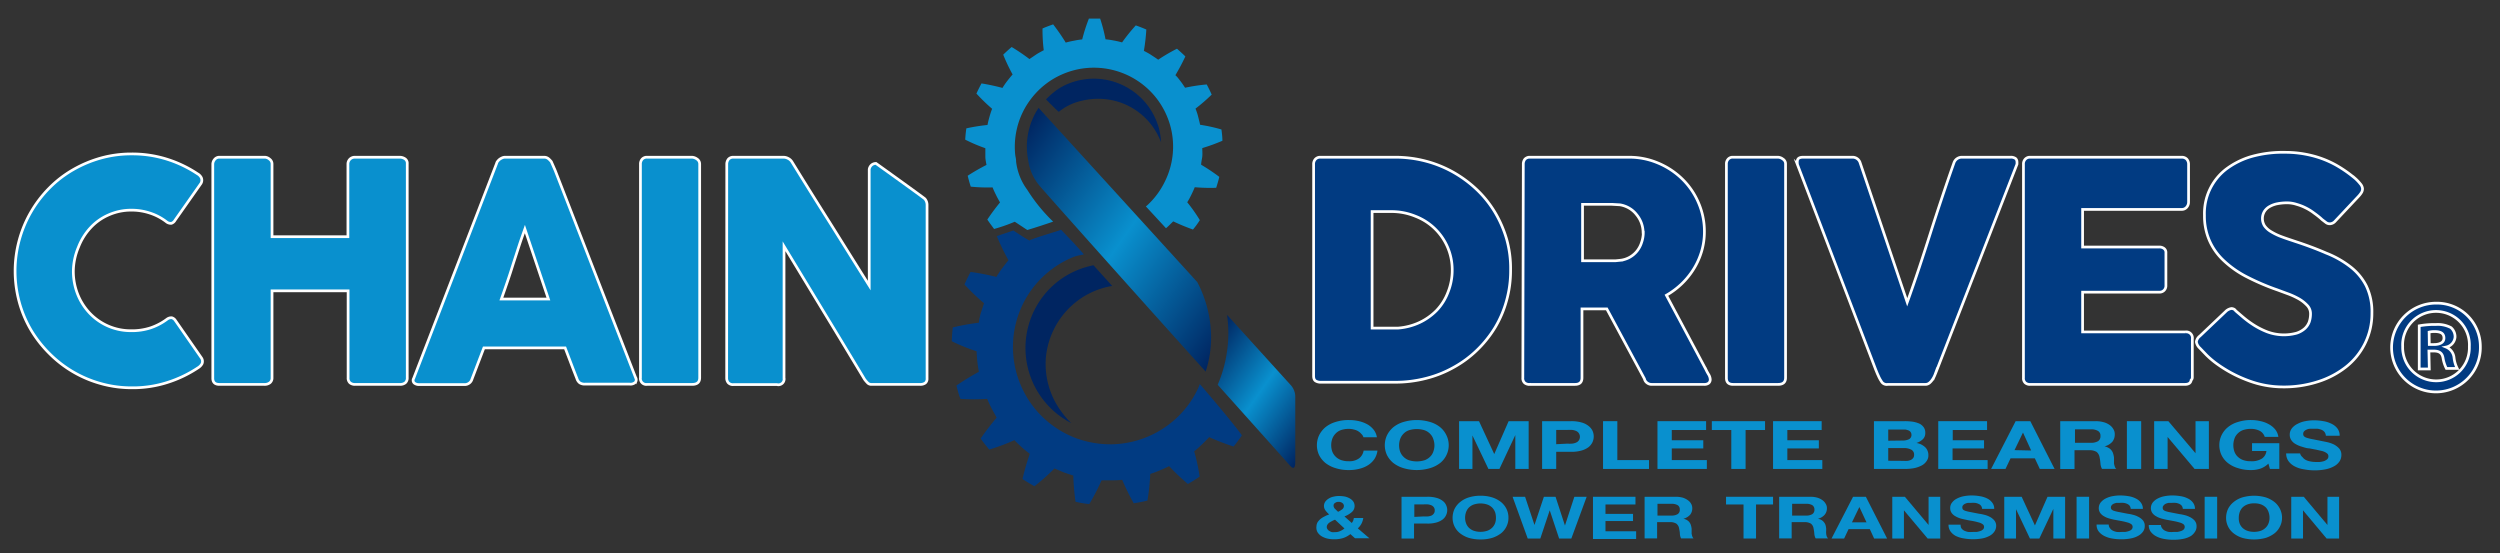 <?xml version="1.0" encoding="UTF-8"?> <svg xmlns="http://www.w3.org/2000/svg" xmlns:xlink="http://www.w3.org/1999/xlink" width="93.79mm" height="20.75mm" viewBox="0 0 265.87 58.82"><rect x="0" y="0" width="265.87" height="58.82" fill="#333333" stroke="none"/><defs><style>.a,.e{fill:#0990ce;}.a,.b,.h{stroke:#fff;stroke-miterlimit:10;}.a,.b{stroke-width:0.29px;}.b,.g,.h{fill:#013b82;}.c{fill:url(#a);}.d{fill:url(#b);}.f{fill:#002561;}.h{stroke-width:0.29px;}</style><linearGradient id="a" x1="131.89" y1="34.28" x2="106.78" y2="16.7" gradientUnits="userSpaceOnUse"><stop offset="0" stop-color="#002561"></stop><stop offset="0.5" stop-color="#0990ce"></stop><stop offset="1" stop-color="#002561"></stop></linearGradient><linearGradient id="b" x1="140.23" y1="46" x2="127.82" y2="37.31" xlink:href="#a"></linearGradient></defs><path class="a" d="M77.29,17.44a.85.85,0,0,1,.18-.51.67.67,0,0,1,.54-.21h5.32a1.06,1.06,0,0,1,.47.12,1,1,0,0,1,.43.39q2.05,3.33,4.1,6.57l4.11,6.57V18a.78.78,0,0,1,.26-.46.73.73,0,0,1,.46-.16s5.07,3.63,5.2,3.77a1,1,0,0,1,.23.66V40.25a.57.57,0,0,1-.19.48.87.87,0,0,1-.54.15H92.67a.54.54,0,0,1-.38-.14,3.64,3.64,0,0,1-.34-.39c-1.44-2.39-2.86-4.75-4.28-7.08l-4.29-7.08v14a.61.61,0,0,1-.75.71H78a.68.68,0,0,1-.55-.2.76.76,0,0,1-.17-.5Z"></path><path class="a" d="M21,18.48a1,1,0,0,1,.41.42.66.66,0,0,1-.05.62l-2.75,3.91a.69.69,0,0,1-.38.32.75.75,0,0,1-.5-.14A5.83,5.83,0,0,0,16,22.68a6.17,6.17,0,0,0-2-.33,5.89,5.89,0,0,0-2.46.51,5.69,5.69,0,0,0-1.93,1.38,6.43,6.43,0,0,0-1.27,2.05A6.74,6.74,0,0,0,7.8,28.8a6.64,6.64,0,0,0,.46,2.49,6.28,6.28,0,0,0,1.27,2,6,6,0,0,0,4.39,1.88A6.34,6.34,0,0,0,16,34.87a6.23,6.23,0,0,0,1.77-.93.78.78,0,0,1,.49-.15.67.67,0,0,1,.39.29l2.78,4a.65.65,0,0,1,.05.61,1.2,1.2,0,0,1-.4.41,12.86,12.86,0,0,1-3.3,1.58,12,12,0,0,1-3.72.56,12.07,12.07,0,0,1-3.31-.44,12.35,12.35,0,0,1-5.48-3.19A12.76,12.76,0,0,1,3.3,35.1a12.16,12.16,0,0,1-1.26-3A12.54,12.54,0,0,1,5.24,20a11.79,11.79,0,0,1,2.51-1.94,12.82,12.82,0,0,1,3-1.26A12.07,12.07,0,0,1,14,16.37a12.33,12.33,0,0,1,3.69.54A12.72,12.72,0,0,1,21,18.48Z"></path><path class="a" d="M22.63,17.44a.8.8,0,0,1,.21-.5.63.63,0,0,1,.49-.22h4.84a.8.8,0,0,1,.5.21.62.62,0,0,1,.26.51v7.73H37V17.44a.72.72,0,0,1,.73-.72H42.5a1,1,0,0,1,.57.17.57.57,0,0,1,.24.52V40.17a.67.67,0,0,1-.21.54.86.86,0,0,1-.55.17h-4.8a.8.8,0,0,1-.53-.17.67.67,0,0,1-.2-.54V30.93H28.93v9.24a.65.65,0,0,1-.22.53.9.9,0,0,1-.59.18H23.33c-.45,0-.69-.21-.7-.63Z"></path><path class="a" d="M52.82,17.36a.43.43,0,0,1,.11-.21,1.14,1.14,0,0,1,.22-.22,1.43,1.43,0,0,1,.27-.15.74.74,0,0,1,.28-.06h4.17a.71.71,0,0,1,.47.17,2.53,2.53,0,0,1,.29.3l.41.93,8.54,22a.47.47,0,0,1,0,.53.77.77,0,0,1-.62.2H62.24a1,1,0,0,1-.57-.13.88.88,0,0,1-.32-.47c-.22-.55-.43-1.1-.64-1.65L60.1,37H51.46l-.63,1.65-.63,1.65a.81.81,0,0,1-.83.6h-4.8a.8.8,0,0,1-.51-.16.39.39,0,0,1-.07-.49Zm3,7c-.2.56-.41,1.15-.62,1.79l-.63,1.94c-.2.65-.41,1.29-.63,1.93s-.42,1.22-.62,1.78h5Z"></path><path class="a" d="M68.11,17.44a.79.79,0,0,1,.18-.51.67.67,0,0,1,.54-.21h4.78a1,1,0,0,1,.52.2.62.62,0,0,1,.28.52V40.17c0,.48-.27.71-.8.71H68.83a.63.63,0,0,1-.72-.71Z"></path><path class="b" d="M162,17.47a.83.83,0,0,1,.17-.54.69.69,0,0,1,.54-.21h10.51a7.83,7.83,0,0,1,3.14.63,8.18,8.18,0,0,1,2.56,1.7,7.77,7.77,0,0,1,1.71,2.51,7.6,7.6,0,0,1,.63,3.07,7.32,7.32,0,0,1-.3,2.11,7.7,7.7,0,0,1-.84,1.87,8.06,8.06,0,0,1-1.28,1.58,8.34,8.34,0,0,1-1.62,1.21l4.19,7.87a6.1,6.1,0,0,0,.29.54,1.14,1.14,0,0,1,.18.54.51.51,0,0,1-.17.4.75.75,0,0,1-.47.13h-5.58a.78.78,0,0,1-.49-.16.71.71,0,0,1-.29-.44l-4-7.43h-2.64v7.33c0,.47-.25.7-.74.7h-4.84a.74.74,0,0,1-.52-.17.66.66,0,0,1-.19-.53Zm12.74,7.23a3,3,0,0,0-.69-1.87,2.73,2.73,0,0,0-.78-.69,2.83,2.83,0,0,0-1-.36l-.85-.05q-.41,0-.87,0h-2.25v6h3.52l.5-.05a2.66,2.66,0,0,0,1.79-1,2.77,2.77,0,0,0,.47-.9A3.2,3.2,0,0,0,174.76,24.7Z"></path><path class="b" d="M183.6,17.44a.74.74,0,0,1,.18-.51.64.64,0,0,1,.53-.21h4.78a.9.9,0,0,1,.52.2.59.59,0,0,1,.28.52V40.17c0,.48-.27.71-.8.71h-4.78c-.48,0-.72-.23-.71-.71Z"></path><path class="b" d="M200.07,40.54a3.46,3.46,0,0,1-.32-.6c-.1-.2-.18-.42-.27-.63l-8.34-21.85a.57.57,0,0,0,0-.15.31.31,0,0,1,0-.13c0-.31.2-.46.61-.46h5.23a.84.84,0,0,1,.85.62l5,14.81c.45-1.24.87-2.47,1.28-3.7s.81-2.47,1.2-3.7.8-2.48,1.21-3.71.83-2.46,1.27-3.7a.89.89,0,0,1,.9-.62h5.12a.85.85,0,0,1,.54.14.48.48,0,0,1,.15.37.68.68,0,0,1,0,.18v.05L206,39.31c-.06.15-.12.32-.2.5a2.44,2.44,0,0,1-.26.51,1.67,1.67,0,0,1-.34.4.66.66,0,0,1-.44.16h-4A.65.65,0,0,1,200.07,40.54Z"></path><path class="b" d="M215.19,17.47a.74.74,0,0,1,.19-.54.66.66,0,0,1,.52-.21H232a.73.73,0,0,1,.56.21.82.82,0,0,1,.19.57v4a.82.82,0,0,1-.19.52.67.67,0,0,1-.57.25H221.48v4h8.14a.81.81,0,0,1,.51.15.53.53,0,0,1,.21.48v3.52a.68.68,0,0,1-.18.44.66.66,0,0,1-.52.21h-8.16V35.3h10.94a.65.65,0,0,1,.73.75v4.09a.39.39,0,0,1-.13.29q-.06.45-.66.45H215.9a.74.74,0,0,1-.52-.17.66.66,0,0,1-.19-.53Z"></path><path class="b" d="M237.78,33.07l.71.61a10.09,10.09,0,0,0,1,.76,8.17,8.17,0,0,0,1.65.86,5.11,5.11,0,0,0,3.1.13,2.45,2.45,0,0,0,.88-.5,1.84,1.84,0,0,0,.47-.71,2.78,2.78,0,0,0,.13-.87,1.26,1.26,0,0,0-.38-.9,3.8,3.8,0,0,0-.93-.71,8,8,0,0,0-1.16-.52l-1-.37a25.41,25.41,0,0,1-3.42-1.47,10.63,10.63,0,0,1-2.44-1.76,6.39,6.39,0,0,1-1.46-2.13,6.5,6.5,0,0,1-.49-2.59A5.94,5.94,0,0,1,236.73,18a8.32,8.32,0,0,1,2.73-1.36A12.31,12.31,0,0,1,243,16.2a11.51,11.51,0,0,1,2.84.34,10.4,10.4,0,0,1,2.67,1.06c.38.22.72.44,1.06.68s.61.46.87.67a4.7,4.7,0,0,1,.59.62.88.88,0,0,1,.22.5.77.77,0,0,1-.11.4,2.74,2.74,0,0,1-.31.4l-2.49,2.65a.79.79,0,0,1-.56.28.67.67,0,0,1-.41-.13l-.42-.32-.14-.13c-.22-.19-.46-.38-.73-.57a5.27,5.27,0,0,0-.85-.53,5.36,5.36,0,0,0-1-.39,3.31,3.31,0,0,0-1-.16,5.31,5.31,0,0,0-1,.09,2.7,2.7,0,0,0-.83.29,1.57,1.57,0,0,0-.57.51,1.46,1.46,0,0,0,0,1.56,2.23,2.23,0,0,0,.69.62,6.3,6.3,0,0,0,1.13.54c.45.17,1,.35,1.57.54q1.73.57,3.18,1.2A10.33,10.33,0,0,1,250,28.4a6,6,0,0,1,1.65,2,6.32,6.32,0,0,1,.6,2.88,7.16,7.16,0,0,1-.74,3.25,7.29,7.29,0,0,1-2,2.48,9.33,9.33,0,0,1-3,1.58,11.72,11.72,0,0,1-3.71.56,10.4,10.4,0,0,1-3.67-.67,13.8,13.8,0,0,1-3.37-1.79,9.19,9.19,0,0,1-1.1-.93l-.71-.74,0,0s0,0,0,0l0,0,0,0,0,0a1.14,1.14,0,0,1-.37-.66.93.93,0,0,1,.37-.62l2.82-2.68a1.11,1.11,0,0,1,.55-.25.66.66,0,0,1,.31.1A3.21,3.21,0,0,1,237.78,33.07Z"></path><path class="b" d="M160.65,28.72a11.85,11.85,0,0,1-.43,3.24A11.48,11.48,0,0,1,159,34.83a12.09,12.09,0,0,1-1.93,2.41,11.44,11.44,0,0,1-2.48,1.83,11.88,11.88,0,0,1-2.94,1.17,13.08,13.08,0,0,1-3.27.41h-7.94a1,1,0,0,1-.51-.13c-.15-.08-.23-.26-.23-.54V17.47a.76.76,0,0,1,.19-.54.69.69,0,0,1,.55-.21h7.94a12.64,12.64,0,0,1,3.27.42,12.34,12.34,0,0,1,2.93,1.19,12.77,12.77,0,0,1,2.49,1.85A11.49,11.49,0,0,1,159,22.6a12.34,12.34,0,0,1,1.24,2.88A11.53,11.53,0,0,1,160.65,28.72ZM145.92,22.5V34.89h1.35q.38,0,.72,0l.71,0a6.56,6.56,0,0,0,2.26-.59,6.26,6.26,0,0,0,1.82-1.29A5.73,5.73,0,0,0,154,31.05a6.22,6.22,0,0,0,.44-2.35A6.09,6.09,0,0,0,150.53,23,6.68,6.68,0,0,0,148,22.5Z"></path><path class="c" d="M128.8,35.91A12.8,12.8,0,0,0,127.33,30h0L110.45,11.47a7.46,7.46,0,0,0-1.1,5.59,5.25,5.25,0,0,0,1.21,2.7c.24.32,9.77,11,17.66,19.76A11.86,11.86,0,0,0,128.8,35.91Z"></path><path class="d" d="M130.5,33.49a15.13,15.13,0,0,1,.13,1.89,14,14,0,0,1-1.13,5.54c2.88,3.22,6.71,7.49,7.71,8.62.35.39.54.23.54-.41V42.26a1.87,1.87,0,0,0-.43-1.25Z"></path><path class="e" d="M108.06,17.18v-.06c0-.24-.08-.48-.1-.72a8.44,8.44,0,0,1,.28-3.08,8.28,8.28,0,0,1,1.38-2.77,8.42,8.42,0,0,1,2.28-2.09,8.57,8.57,0,0,1,2.89-1.12,8.45,8.45,0,0,1,8.27,3.2,8.57,8.57,0,0,1,1.38,2.77,8.34,8.34,0,0,1-.56,6A8.41,8.41,0,0,1,122,21.84l-.14.11L124,24.27l.13-.11c.22-.2.43-.41.64-.62q1,.48,2.1.87c.26-.31.5-.63.73-1a17.06,17.06,0,0,0-1.34-1.9,8.51,8.51,0,0,0,.43-.78c.13-.27.26-.54.37-.82a19.12,19.12,0,0,0,2.28.06c.12-.38.24-.77.33-1.16a19.65,19.65,0,0,0-1.93-1.29c0-.29.09-.59.12-.88s0-.6,0-.89a20.26,20.26,0,0,0,2.14-.78c0-.4-.05-.8-.1-1.2a16.78,16.78,0,0,0-2.27-.5c-.06-.29-.14-.58-.21-.87s-.17-.57-.28-.85a18.54,18.54,0,0,0,1.72-1.49c-.16-.36-.34-.73-.53-1.08a19.32,19.32,0,0,0-2.3.35c-.16-.25-.33-.5-.51-.73S125.2,8.17,125,8a22.73,22.73,0,0,0,1.06-2c-.29-.29-.59-.55-.89-.82a18.85,18.85,0,0,0-2,1.17c-.24-.18-.5-.34-.74-.5s-.52-.31-.78-.44a21.3,21.3,0,0,0,.26-2.27c-.37-.16-.74-.31-1.12-.44a19,19,0,0,0-1.46,1.81c-.29-.08-.58-.15-.87-.2a8.67,8.67,0,0,0-.89-.13,17.35,17.35,0,0,0-.57-2.2c-.4,0-.8,0-1.2,0a18.3,18.3,0,0,0-.71,2.21,8.49,8.49,0,0,0-.88.14,7.88,7.88,0,0,0-.87.2A21.74,21.74,0,0,0,112,2.59c-.38.14-.76.27-1.13.44A17.69,17.69,0,0,0,111,5.34c-.26.14-.53.28-.78.44l-.74.5A20.84,20.84,0,0,0,107.59,5c-.31.25-.6.53-.9.81a18.46,18.46,0,0,0,1,2.11c-.2.22-.39.46-.57.69s-.35.48-.51.74a22.58,22.58,0,0,0-2.23-.48c-.19.36-.37.71-.54,1.08a19.58,19.58,0,0,0,1.67,1.62,8.45,8.45,0,0,0-.28.85,8.48,8.48,0,0,0-.21.87,19.49,19.49,0,0,0-2.25.36q-.09.6-.12,1.2a16.55,16.55,0,0,0,2.14.91c0,.3,0,.6,0,.89s.07.6.12.89a21.92,21.92,0,0,0-2,1.15c.1.39.2.78.33,1.16a18.12,18.12,0,0,0,2.32.08,8.41,8.41,0,0,0,.37.81c.12.27.28.53.42.79A22.5,22.5,0,0,0,105,23.35c.22.33.47.66.72,1a17.87,17.87,0,0,0,2.2-.77l1.33.88s1-.29,2.75-.89a17.83,17.83,0,0,1-2.75-3.38A6.25,6.25,0,0,1,108.06,17.18Z"></path><path class="f" d="M112.6,11.89a5.92,5.92,0,0,1,2.52-1.19,7.27,7.27,0,0,1,2.63-.13,7.07,7.07,0,0,1,4.53,2.5,7.27,7.27,0,0,1,1.2,2.07,7.56,7.56,0,0,0-.25-1.57,7.37,7.37,0,0,0-1.18-2.36,7.21,7.21,0,0,0-4.4-2.72,7,7,0,0,0-2.63,0,6.91,6.91,0,0,0-2.45.95,8.46,8.46,0,0,0-1.33,1.13S112.57,11.92,112.6,11.89Z"></path><path class="f" d="M116.29,28.21a9.08,9.08,0,0,0-3,1.17,8.88,8.88,0,0,0-2.43,2.22A9,9,0,0,0,112,43.66,9.4,9.4,0,0,0,113.93,45a8.71,8.71,0,0,1-1-1.15A8.52,8.52,0,0,1,111.23,38a8.54,8.54,0,0,1,.86-3A8.43,8.43,0,0,1,114,32.48a8.38,8.38,0,0,1,4.28-2.07Z"></path><path class="g" d="M127.6,40.85c-.07.17-.13.34-.21.5a10.21,10.21,0,0,1-2.24,3.08,10.4,10.4,0,0,1-6.91,2.82,10.67,10.67,0,0,1-3.75-.63,10.4,10.4,0,0,1-3.26-1.95,10.14,10.14,0,0,1-2.34-3,10.37,10.37,0,0,1,.81-10.86,10.51,10.51,0,0,1,2.76-2.6,10.33,10.33,0,0,1,1.75-.9c.63-.2.59-.13,1.06-.26l-1.09-1.22-1.34-1.4c-.23.13-3.08.93-3.37,1.15-.8-.46-1-.61-1.7-1.07-.64.23-1.22.41-1.76.6a24.37,24.37,0,0,0,1.24,2.57c-.24.27-.46.57-.68.86s-.42.6-.61.91a25,25,0,0,0-2.74-.53c-.23.43-.45.88-.65,1.33a22.56,22.56,0,0,0,2.08,2c-.12.34-.23.69-.33,1s-.18.71-.23,1.07a24.25,24.25,0,0,0-2.76.5,14.54,14.54,0,0,0-.11,1.47,20.55,20.55,0,0,0,2.64,1.07,14.74,14.74,0,0,0,.24,2.18c-.81.44-1.61.93-2.39,1.46.13.48.26,1,.43,1.42a22.49,22.49,0,0,0,2.84,0c.15.34.3.67.47,1s.36.64.54,1a27.09,27.09,0,0,0-1.7,2.22c.29.41.6.79.91,1.17a21.37,21.37,0,0,0,2.68-1c.25.27.52.51.79.76s.56.47.85.69a25.89,25.89,0,0,0-.78,2.68c.41.27.84.53,1.27.77a22.79,22.79,0,0,0,2.13-1.89l1,.42c.34.12.69.24,1,.33a26.25,26.25,0,0,0,.24,2.79,12,12,0,0,0,1.46.25,22.44,22.44,0,0,0,1.31-2.53c.37,0,.73,0,1.1,0s.72,0,1.09-.06a25.15,25.15,0,0,0,1.23,2.5,14.49,14.49,0,0,0,1.46-.29,24.94,24.94,0,0,0,.3-2.83c.35-.11.69-.24,1-.37s.68-.29,1-.46a23.06,23.06,0,0,0,2,1.9,14.63,14.63,0,0,0,1.25-.79A20.56,20.56,0,0,0,127,48c.28-.23.56-.48.82-.73s.52-.51.77-.78a27,27,0,0,0,2.6,1c.31-.38.6-.78.88-1.19C131.53,45.48,128.61,42,127.6,40.85Z"></path><path class="h" d="M263.78,36.83a4.72,4.72,0,1,1-4.7-4.59A4.61,4.61,0,0,1,263.78,36.83Zm-8.26,0a3.56,3.56,0,0,0,3.59,3.67,3.52,3.52,0,0,0,3.5-3.64,3.55,3.55,0,1,0-7.09,0Zm2.83,2.41h-1.07V34.65a8.86,8.86,0,0,1,1.77-.14,3,3,0,0,1,1.6.33,1.28,1.28,0,0,1,.44,1,1.18,1.18,0,0,1-.95,1.07v0a1.36,1.36,0,0,1,.84,1.12,3.31,3.31,0,0,0,.34,1.15h-1.15a3.7,3.7,0,0,1-.36-1.12c-.09-.5-.37-.73-1-.73h-.5Zm0-2.6h.5c.59,0,1.06-.2,1.06-.68s-.3-.7-1-.7a2.36,2.36,0,0,0-.58.06Z"></path><path class="e" d="M144.78,46.15a1.4,1.4,0,0,0-.34-.29,1.47,1.47,0,0,0-.46-.18,1.88,1.88,0,0,0-.53-.07,2.48,2.48,0,0,0-.87.14,1.46,1.46,0,0,0-.58.4,1.51,1.51,0,0,0-.33.56,2.07,2.07,0,0,0,0,1.27,1.51,1.51,0,0,0,.33.54,1.56,1.56,0,0,0,.58.39,2.27,2.27,0,0,0,.87.14,1.72,1.72,0,0,0,1.09-.31,1.31,1.31,0,0,0,.48-.82h1.47a2.16,2.16,0,0,1-.3.86,2.33,2.33,0,0,1-.64.65,3,3,0,0,1-.93.41,4.36,4.36,0,0,1-1.17.15,4.53,4.53,0,0,1-1.43-.21,3.27,3.27,0,0,1-1.07-.55,2.57,2.57,0,0,1-.67-.84,2.49,2.49,0,0,1,0-2.09,2.64,2.64,0,0,1,.67-.86,3.11,3.11,0,0,1,1.07-.56,4.53,4.53,0,0,1,1.43-.21,4.7,4.7,0,0,1,1.08.12,3.52,3.52,0,0,1,.91.35,2.32,2.32,0,0,1,.66.58,1.71,1.71,0,0,1,.33.78H145A.78.78,0,0,0,144.78,46.15Z"></path><path class="e" d="M147.5,46.3a2.64,2.64,0,0,1,.67-.86,3.11,3.11,0,0,1,1.07-.56,5,5,0,0,1,2.86,0,3.11,3.11,0,0,1,1.07.56,2.48,2.48,0,0,1,.66.86,2.4,2.4,0,0,1,0,2.09,2.41,2.41,0,0,1-.66.84,3.27,3.27,0,0,1-1.07.55,5,5,0,0,1-2.86,0,3.27,3.27,0,0,1-1.07-.55,2.57,2.57,0,0,1-.67-.84,2.49,2.49,0,0,1,0-2.09ZM148.89,48a1.51,1.51,0,0,0,.33.54,1.56,1.56,0,0,0,.58.39,2.77,2.77,0,0,0,1.74,0,1.64,1.64,0,0,0,.58-.39,1.36,1.36,0,0,0,.32-.54,1.89,1.89,0,0,0,0-1.27,1.37,1.37,0,0,0-.32-.56,1.54,1.54,0,0,0-.58-.4,2.77,2.77,0,0,0-1.74,0,1.46,1.46,0,0,0-.58.4,1.51,1.51,0,0,0-.33.56,2.07,2.07,0,0,0,0,1.27Z"></path><path class="e" d="M157.29,44.79l1.62,3.5h0l1.53-3.5h2.13v5.08h-1.42v-3.6h0l-1.69,3.6h-1.17l-1.7-3.56h0v3.56h-1.42V44.79Z"></path><path class="e" d="M167.1,44.79a3.87,3.87,0,0,1,1.1.14,2.05,2.05,0,0,1,.74.37,1.44,1.44,0,0,1,.42.51,1.47,1.47,0,0,1,0,1.21,1.49,1.49,0,0,1-.42.53,2.22,2.22,0,0,1-.74.36,3.87,3.87,0,0,1-1.1.14h-1.6v1.82H164V44.79Zm-.42,2.39a4.07,4.07,0,0,0,.5,0,1.36,1.36,0,0,0,.43-.11.66.66,0,0,0,.29-.23.69.69,0,0,0,0-.78.66.66,0,0,0-.29-.23,1.36,1.36,0,0,0-.43-.11,4.07,4.07,0,0,0-.5,0H165.5v1.52Z"></path><path class="e" d="M172,44.79v4.14h3.37v.94h-4.89V44.79Z"></path><path class="e" d="M181.44,44.79v.94h-3.65v1.09h3.35v.87h-3.35v1.24h3.73v.94h-5.25V44.79Z"></path><path class="e" d="M182.05,45.73v-.94h5.66v.94h-2.07v4.14h-1.52V45.73Z"></path><path class="e" d="M193.73,44.79v.94h-3.65v1.09h3.35v.87h-3.35v1.24h3.72v.94h-5.24V44.79Z"></path><path class="e" d="M202.54,44.79a6.17,6.17,0,0,1,.9.06,2.9,2.9,0,0,1,.7.21,1.23,1.23,0,0,1,.45.39,1,1,0,0,1,.16.6.89.89,0,0,1-.24.64,1.74,1.74,0,0,1-.7.42,1.77,1.77,0,0,1,.95.47,1.17,1.17,0,0,1,.32.82,1,1,0,0,1-.21.66,1.36,1.36,0,0,1-.54.46,2.94,2.94,0,0,1-.79.27,5.29,5.29,0,0,1-.9.08h-3.35V44.79Zm-.19,2.06a1.48,1.48,0,0,0,.67-.14.5.5,0,0,0,.26-.47.46.46,0,0,0-.09-.29.52.52,0,0,0-.23-.18,1.53,1.53,0,0,0-.34-.09l-.39,0h-1.42v1.19Zm.09,2.16a2.85,2.85,0,0,0,.42,0,1.18,1.18,0,0,0,.36-.1.72.72,0,0,0,.25-.21.53.53,0,0,0,.09-.32.58.58,0,0,0-.3-.56,1.67,1.67,0,0,0-.8-.17h-1.65V49Z"></path><path class="e" d="M211.32,44.79v.94h-3.65v1.09H211v.87h-3.35v1.24h3.73v.94h-5.25V44.79Z"></path><path class="e" d="M215.92,44.79l2.58,5.08h-1.57l-.53-1.13h-2.58l-.54,1.13h-1.53l2.61-5.08Zm.09,3.12L215.14,46h0l-.9,1.87Z"></path><path class="e" d="M222.88,44.79a3.11,3.11,0,0,1,.84.11,2,2,0,0,1,.64.3,1.41,1.41,0,0,1,.4.45,1,1,0,0,1,.14.54,1.23,1.23,0,0,1-.25.78,1.63,1.63,0,0,1-.84.5h0a1.3,1.3,0,0,1,.46.18.88.88,0,0,1,.3.27,1,1,0,0,1,.17.36,2.33,2.33,0,0,1,.08.38c0,.08,0,.18,0,.28s0,.22,0,.34a1.67,1.67,0,0,0,.08.32.5.5,0,0,0,.16.26h-1.52a1.41,1.41,0,0,1-.16-.57,5.8,5.8,0,0,0-.09-.64.94.94,0,0,0-.32-.59,1.48,1.48,0,0,0-.83-.18h-1.52v2h-1.52V44.79Zm-.54,2.3a1.46,1.46,0,0,0,.78-.17.61.61,0,0,0,.26-.56.57.57,0,0,0-.26-.53,1.37,1.37,0,0,0-.78-.17h-1.67v1.43Z"></path><path class="e" d="M227.71,44.79v5.08h-1.52V44.79Z"></path><path class="e" d="M230.6,44.79l2.89,3.41h0V44.79h1.42v5.08h-1.52l-2.87-3.4h0v3.4h-1.43V44.79Z"></path><path class="e" d="M240.41,49.83a3.12,3.12,0,0,1-1,.16,4.46,4.46,0,0,1-1.42-.21,3.18,3.18,0,0,1-1.07-.55,2.44,2.44,0,0,1-.67-.84,2.49,2.49,0,0,1,0-2.09,2.51,2.51,0,0,1,.67-.86,3,3,0,0,1,1.07-.56,4.46,4.46,0,0,1,1.42-.21,4.34,4.34,0,0,1,1,.12,3,3,0,0,1,.9.34,2.3,2.3,0,0,1,.67.56,1.65,1.65,0,0,1,.32.77h-1.45a1.12,1.12,0,0,0-.53-.64,2,2,0,0,0-.94-.21,2.48,2.48,0,0,0-.87.14,1.54,1.54,0,0,0-.58.4,1.37,1.37,0,0,0-.32.56,2.07,2.07,0,0,0,0,1.27,1.36,1.36,0,0,0,.32.54,1.64,1.64,0,0,0,.58.39,2.27,2.27,0,0,0,.87.14,2,2,0,0,0,1.17-.28,1.12,1.12,0,0,0,.48-.81h-1.53v-.83h2.9v2.74h-1l-.16-.57A2.31,2.31,0,0,1,240.41,49.83Z"></path><path class="e" d="M244.87,48.62a1,1,0,0,0,.34.29,1.59,1.59,0,0,0,.48.16,2.88,2.88,0,0,0,.59.06l.43,0a2.85,2.85,0,0,0,.44-.09,1.13,1.13,0,0,0,.34-.2.41.41,0,0,0,.13-.32.38.38,0,0,0-.18-.33,1.47,1.47,0,0,0-.47-.22l-.66-.15-.74-.14c-.26,0-.51-.1-.76-.17a3,3,0,0,1-.65-.27,1.34,1.34,0,0,1-.47-.41,1,1,0,0,1-.18-.59,1.07,1.07,0,0,1,.22-.68,1.68,1.68,0,0,1,.6-.48,2.9,2.9,0,0,1,.83-.29,4.88,4.88,0,0,1,.93-.09,5.83,5.83,0,0,1,1,.09,3,3,0,0,1,.89.29,1.69,1.69,0,0,1,.61.5,1.27,1.27,0,0,1,.23.76h-1.47a.72.72,0,0,0-.13-.38.8.8,0,0,0-.3-.24,2.1,2.1,0,0,0-.42-.12,4.17,4.17,0,0,0-.52,0,2.19,2.19,0,0,0-.36,0,.9.9,0,0,0-.34.1.61.61,0,0,0-.24.17.38.38,0,0,0-.1.27.36.36,0,0,0,.08.25.79.79,0,0,0,.3.17,4.94,4.94,0,0,0,.63.15l1,.2.54.11a3.63,3.63,0,0,1,.68.23,2,2,0,0,1,.59.44,1,1,0,0,1,.24.7,1.22,1.22,0,0,1-.18.65,1.63,1.63,0,0,1-.55.52,3.13,3.13,0,0,1-.9.34,5.73,5.73,0,0,1-1.24.12,5.8,5.8,0,0,1-1.11-.11,3,3,0,0,1-1-.32,1.88,1.88,0,0,1-.65-.56,1.38,1.38,0,0,1-.24-.81h1.48A.75.75,0,0,0,244.87,48.62Z"></path><path class="e" d="M142.84,57.22a3,3,0,0,1-.93.13,3.19,3.19,0,0,1-.77-.08,2.18,2.18,0,0,1-.62-.26,1.37,1.37,0,0,1-.41-.42A1,1,0,0,1,140,56a1,1,0,0,1,.11-.44,1.64,1.64,0,0,1,.3-.35,2.2,2.2,0,0,1,.44-.28,2.91,2.91,0,0,1,.51-.22,2.75,2.75,0,0,1-.41-.44.8.8,0,0,1,0-.93,1.25,1.25,0,0,1,.36-.32,1.5,1.5,0,0,1,.5-.2,2.27,2.27,0,0,1,.59-.07,3.34,3.34,0,0,1,.65.06,1.89,1.89,0,0,1,.52.21,1.15,1.15,0,0,1,.36.33.88.88,0,0,1,.13.46.86.86,0,0,1-.31.66,2.61,2.61,0,0,1-.77.45l.78.7a1.65,1.65,0,0,0,.15-.25,2.29,2.29,0,0,0,.07-.28h1a1.79,1.79,0,0,1-.58,1.1l1.23,1.05H144.1l-.49-.44A2.44,2.44,0,0,1,142.84,57.22Zm-1.21-1.79a1.75,1.75,0,0,0-.27.16.76.76,0,0,0-.19.21.43.43,0,0,0-.07.25.36.36,0,0,0,.07.22.58.58,0,0,0,.19.19,1.69,1.69,0,0,0,.27.13,1.24,1.24,0,0,0,.33,0,1.22,1.22,0,0,0,.56-.11,1.83,1.83,0,0,0,.46-.28l-1-.93A2,2,0,0,0,141.63,55.43Zm1.12-1.94a.64.64,0,0,0-.38-.12.59.59,0,0,0-.38.11.32.32,0,0,0-.17.28.5.5,0,0,0,.16.36l.32.31a2.44,2.44,0,0,0,.43-.26.44.44,0,0,0,.19-.38A.38.38,0,0,0,142.75,53.49Z"></path><path class="e" d="M151.78,52.83a3.35,3.35,0,0,1,1,.12,1.8,1.8,0,0,1,.65.32,1.09,1.09,0,0,1,.36.45,1.23,1.23,0,0,1,0,1.06,1.19,1.19,0,0,1-.36.46,2,2,0,0,1-.65.32,3.35,3.35,0,0,1-1,.12h-1.4v1.59h-1.33V52.83Zm-.37,2.09a3,3,0,0,0,.44,0,1.41,1.41,0,0,0,.38-.09.64.64,0,0,0,.25-.21.51.51,0,0,0,.1-.34.53.53,0,0,0-.1-.34.62.62,0,0,0-.25-.2,1.41,1.41,0,0,0-.38-.1,3.1,3.1,0,0,0-.44,0h-1v1.33Z"></path><path class="e" d="M154.68,54.14a2.2,2.2,0,0,1,.59-.74,2.75,2.75,0,0,1,.93-.5,4.06,4.06,0,0,1,1.25-.18,4,4,0,0,1,1.25.18,2.9,2.9,0,0,1,.94.5,2.17,2.17,0,0,1,.58.74,2.1,2.1,0,0,1,.2.93,2,2,0,0,1-.2.9,2.08,2.08,0,0,1-.58.74,3.09,3.09,0,0,1-.94.49,4.29,4.29,0,0,1-1.25.17,4.39,4.39,0,0,1-1.25-.17,2.92,2.92,0,0,1-.93-.49,2.07,2.07,0,0,1-.79-1.64A2.25,2.25,0,0,1,154.68,54.14Zm1.22,1.47a1.29,1.29,0,0,0,.28.48,1.47,1.47,0,0,0,.51.34,2.29,2.29,0,0,0,1.52,0,1.47,1.47,0,0,0,.51-.34,1.32,1.32,0,0,0,.29-.48,1.61,1.61,0,0,0,.08-.54,1.79,1.79,0,0,0-.08-.57,1.44,1.44,0,0,0-.29-.49,1.47,1.47,0,0,0-.51-.34,2.29,2.29,0,0,0-1.52,0,1.47,1.47,0,0,0-.51.34,1.42,1.42,0,0,0-.28.49,1.79,1.79,0,0,0-.09.57A1.61,1.61,0,0,0,155.9,55.61Z"></path><path class="e" d="M165.81,57.27l-1-3h0l-1,3h-1.34l-1.61-4.44h1.33l1,3h0l1-3h1.24l1,3.06h0l1-3.06h1.31l-1.63,4.44Z"></path><path class="e" d="M173.93,52.83v.82h-3.19v1h2.93v.76h-2.93v1.09H174v.82h-4.59V52.83Z"></path><path class="e" d="M178.2,52.83a2.83,2.83,0,0,1,.74.09,1.77,1.77,0,0,1,.55.27,1.11,1.11,0,0,1,.36.39.94.94,0,0,1,.12.47,1.07,1.07,0,0,1-.22.68,1.44,1.44,0,0,1-.73.44h0a1,1,0,0,1,.4.15.93.93,0,0,1,.27.25,1,1,0,0,1,.14.3,2.29,2.29,0,0,1,.07.34c0,.07,0,.15,0,.25l0,.29a2.46,2.46,0,0,0,.07.29.55.55,0,0,0,.14.22h-1.33a1.27,1.27,0,0,1-.13-.5c0-.2-.05-.38-.08-.56a.81.81,0,0,0-.29-.51,1.24,1.24,0,0,0-.72-.16h-1.33v1.73h-1.33V52.83Zm-.47,2a1.25,1.25,0,0,0,.68-.15.52.52,0,0,0,.23-.49.51.51,0,0,0-.23-.47,1.25,1.25,0,0,0-.68-.14h-1.46v1.25Z"></path><path class="e" d="M183.56,53.65v-.82h5v.82h-1.81v3.62h-1.33V53.65Z"></path><path class="e" d="M192.52,52.83a2.75,2.75,0,0,1,.73.09,1.82,1.82,0,0,1,.56.27,1.18,1.18,0,0,1,.35.39.85.85,0,0,1,.13.47,1.07,1.07,0,0,1-.23.68,1.4,1.4,0,0,1-.73.44h0a1.17,1.17,0,0,1,.41.15,1,1,0,0,1,.26.25.85.85,0,0,1,.15.3,2.21,2.21,0,0,1,.06.34c0,.07,0,.15,0,.25a1.43,1.43,0,0,0,0,.29,1.36,1.36,0,0,0,.06.29.57.57,0,0,0,.15.22h-1.33a1.27,1.27,0,0,1-.14-.5,4.72,4.72,0,0,0-.08-.56.8.8,0,0,0-.28-.51,1.24,1.24,0,0,0-.72-.16h-1.33v1.73h-1.33V52.83Zm-.48,2a1.26,1.26,0,0,0,.69-.15.54.54,0,0,0,.23-.49.53.53,0,0,0-.23-.47,1.27,1.27,0,0,0-.69-.14h-1.45v1.25Z"></path><path class="e" d="M198.43,52.83l2.26,4.44h-1.38l-.46-1h-2.26l-.47,1h-1.34l2.29-4.44Zm.07,2.72-.76-1.63h0l-.79,1.63Z"></path><path class="e" d="M202.58,52.83l2.52,3h0v-3h1.24v4.44H205l-2.52-3h0v3h-1.24V52.83Z"></path><path class="e" d="M208.59,56.18a.88.88,0,0,0,.29.25,1.81,1.81,0,0,0,.43.14,2.94,2.94,0,0,0,.51,0l.38,0a2.11,2.11,0,0,0,.38-.09.74.74,0,0,0,.3-.17.35.35,0,0,0,.12-.28.34.34,0,0,0-.16-.29,1.2,1.2,0,0,0-.41-.18c-.17-.05-.36-.1-.57-.14s-.44-.07-.66-.12-.44-.09-.66-.15a2.44,2.44,0,0,1-.57-.24,1.18,1.18,0,0,1-.41-.35.85.85,0,0,1-.16-.52.91.91,0,0,1,.2-.6,1.46,1.46,0,0,1,.52-.42,2.62,2.62,0,0,1,.73-.25,4.45,4.45,0,0,1,.81-.08,5.31,5.31,0,0,1,.91.08,2.64,2.64,0,0,1,.78.25,1.46,1.46,0,0,1,.53.45,1,1,0,0,1,.2.65h-1.29a.58.58,0,0,0-.37-.53,1.24,1.24,0,0,0-.37-.11,3.09,3.09,0,0,0-.45,0l-.32,0a1.1,1.1,0,0,0-.29.09.6.6,0,0,0-.22.16.31.31,0,0,0-.08.23.38.38,0,0,0,.06.22.8.8,0,0,0,.27.15,4.56,4.56,0,0,0,.55.13l.92.18a3.34,3.34,0,0,1,.47.09,2.39,2.39,0,0,1,.6.21,1.58,1.58,0,0,1,.51.38.89.89,0,0,1,.22.61,1.06,1.06,0,0,1-.17.57,1.36,1.36,0,0,1-.47.45,2.71,2.71,0,0,1-.79.3,5.63,5.63,0,0,1-2.06,0A2.9,2.9,0,0,1,208,57a1.61,1.61,0,0,1-.57-.49,1.21,1.21,0,0,1-.21-.71h1.29A.68.68,0,0,0,208.59,56.18Z"></path><path class="e" d="M215,52.83l1.41,3.05h0l1.34-3.05h1.87v4.44h-1.25V54.12h0l-1.49,3.15h-1l-1.48-3.12h0v3.12h-1.25V52.83Z"></path><path class="e" d="M222.17,52.83v4.44h-1.33V52.83Z"></path><path class="e" d="M224.4,56.18a.79.79,0,0,0,.29.25,1.55,1.55,0,0,0,.43.14,2.76,2.76,0,0,0,.51,0l.38,0a2.34,2.34,0,0,0,.38-.09.74.74,0,0,0,.3-.17.38.38,0,0,0,.11-.28.35.35,0,0,0-.15-.29,1.3,1.3,0,0,0-.41-.18c-.17-.05-.37-.1-.58-.14l-.65-.12a6.38,6.38,0,0,1-.66-.15,2.35,2.35,0,0,1-.58-.24,1.27,1.27,0,0,1-.41-.35.91.91,0,0,1-.16-.52,1,1,0,0,1,.2-.6,1.66,1.66,0,0,1,.52-.42,2.73,2.73,0,0,1,.73-.25,4.47,4.47,0,0,1,.82-.08,5.4,5.4,0,0,1,.91.08,2.49,2.49,0,0,1,.77.25,1.42,1.42,0,0,1,.54.45,1.07,1.07,0,0,1,.2.65H226.6a.68.68,0,0,0-.11-.33.73.73,0,0,0-.26-.2,1.34,1.34,0,0,0-.37-.11,3.19,3.19,0,0,0-.45,0l-.33,0a1.4,1.4,0,0,0-.29.09.49.49,0,0,0-.21.16.32.32,0,0,0-.09.23.32.32,0,0,0,.07.22.64.64,0,0,0,.27.15,4.13,4.13,0,0,0,.55.13l.92.18a3.34,3.34,0,0,1,.47.09,2.32,2.32,0,0,1,.59.21,1.62,1.62,0,0,1,.52.38.89.89,0,0,1,.21.61,1,1,0,0,1-.16.57,1.49,1.49,0,0,1-.48.45,2.51,2.51,0,0,1-.79.3,5,5,0,0,1-1.08.1,5.07,5.07,0,0,1-1-.09,2.79,2.79,0,0,1-.83-.28,1.74,1.74,0,0,1-.58-.49,1.14,1.14,0,0,1-.2-.71h1.29A.61.61,0,0,0,224.4,56.18Z"></path><path class="e" d="M229.94,56.18a.79.79,0,0,0,.29.25,1.55,1.55,0,0,0,.43.14,2.76,2.76,0,0,0,.51,0l.38,0a2.34,2.34,0,0,0,.38-.09.74.74,0,0,0,.3-.17.38.38,0,0,0,.11-.28.35.35,0,0,0-.15-.29,1.3,1.3,0,0,0-.41-.18c-.17-.05-.37-.1-.58-.14l-.65-.12a6.38,6.38,0,0,1-.66-.15,2.35,2.35,0,0,1-.58-.24,1.27,1.27,0,0,1-.41-.35.91.91,0,0,1-.16-.52,1,1,0,0,1,.2-.6,1.66,1.66,0,0,1,.52-.42,2.73,2.73,0,0,1,.73-.25,4.47,4.47,0,0,1,.82-.08,5.4,5.4,0,0,1,.91.08,2.49,2.49,0,0,1,.77.25,1.42,1.42,0,0,1,.54.45,1.07,1.07,0,0,1,.2.65h-1.29a.68.68,0,0,0-.11-.33.73.73,0,0,0-.26-.2,1.34,1.34,0,0,0-.37-.11,3.19,3.19,0,0,0-.45,0l-.33,0a1.4,1.4,0,0,0-.29.09.49.49,0,0,0-.21.16A.32.32,0,0,0,230,54a.32.32,0,0,0,.07.22.64.64,0,0,0,.27.15,4.13,4.13,0,0,0,.55.13l.92.18a3.34,3.34,0,0,1,.47.09,2.32,2.32,0,0,1,.59.21,1.62,1.62,0,0,1,.52.38.89.89,0,0,1,.21.61,1,1,0,0,1-.16.57A1.49,1.49,0,0,1,233,57a2.51,2.51,0,0,1-.79.3,5,5,0,0,1-1.08.1,5.07,5.07,0,0,1-1-.09,2.79,2.79,0,0,1-.83-.28,1.74,1.74,0,0,1-.58-.49,1.14,1.14,0,0,1-.2-.71h1.29A.61.61,0,0,0,229.94,56.18Z"></path><path class="e" d="M235.79,52.83v4.44h-1.33V52.83Z"></path><path class="e" d="M236.94,54.14a2.2,2.2,0,0,1,.59-.74,2.75,2.75,0,0,1,.93-.5,4.47,4.47,0,0,1,2.51,0,3,3,0,0,1,.93.5,2.17,2.17,0,0,1,.58.74,2.11,2.11,0,0,1,.21.93,2,2,0,0,1-.21.9,2.08,2.08,0,0,1-.58.74,3.16,3.16,0,0,1-.93.49,4.72,4.72,0,0,1-2.51,0,2.92,2.92,0,0,1-.93-.49,2.07,2.07,0,0,1-.79-1.64A2.25,2.25,0,0,1,236.94,54.14Zm1.22,1.47a1.29,1.29,0,0,0,.28.48,1.47,1.47,0,0,0,.51.34,2.11,2.11,0,0,0,.76.13,2.17,2.17,0,0,0,.77-.13,1.52,1.52,0,0,0,.5-.34,1.32,1.32,0,0,0,.29-.48,1.61,1.61,0,0,0,.09-.54,1.79,1.79,0,0,0-.09-.57A1.44,1.44,0,0,0,241,54a1.52,1.52,0,0,0-.5-.34,2,2,0,0,0-.77-.13,1.92,1.92,0,0,0-.76.13,1.47,1.47,0,0,0-.51.34,1.42,1.42,0,0,0-.28.49,1.79,1.79,0,0,0-.09.57A1.61,1.61,0,0,0,238.16,55.61Z"></path><path class="e" d="M245,52.83l2.52,3h0v-3h1.24v4.44h-1.33l-2.51-3h0v3h-1.25V52.83Z"></path></svg> 